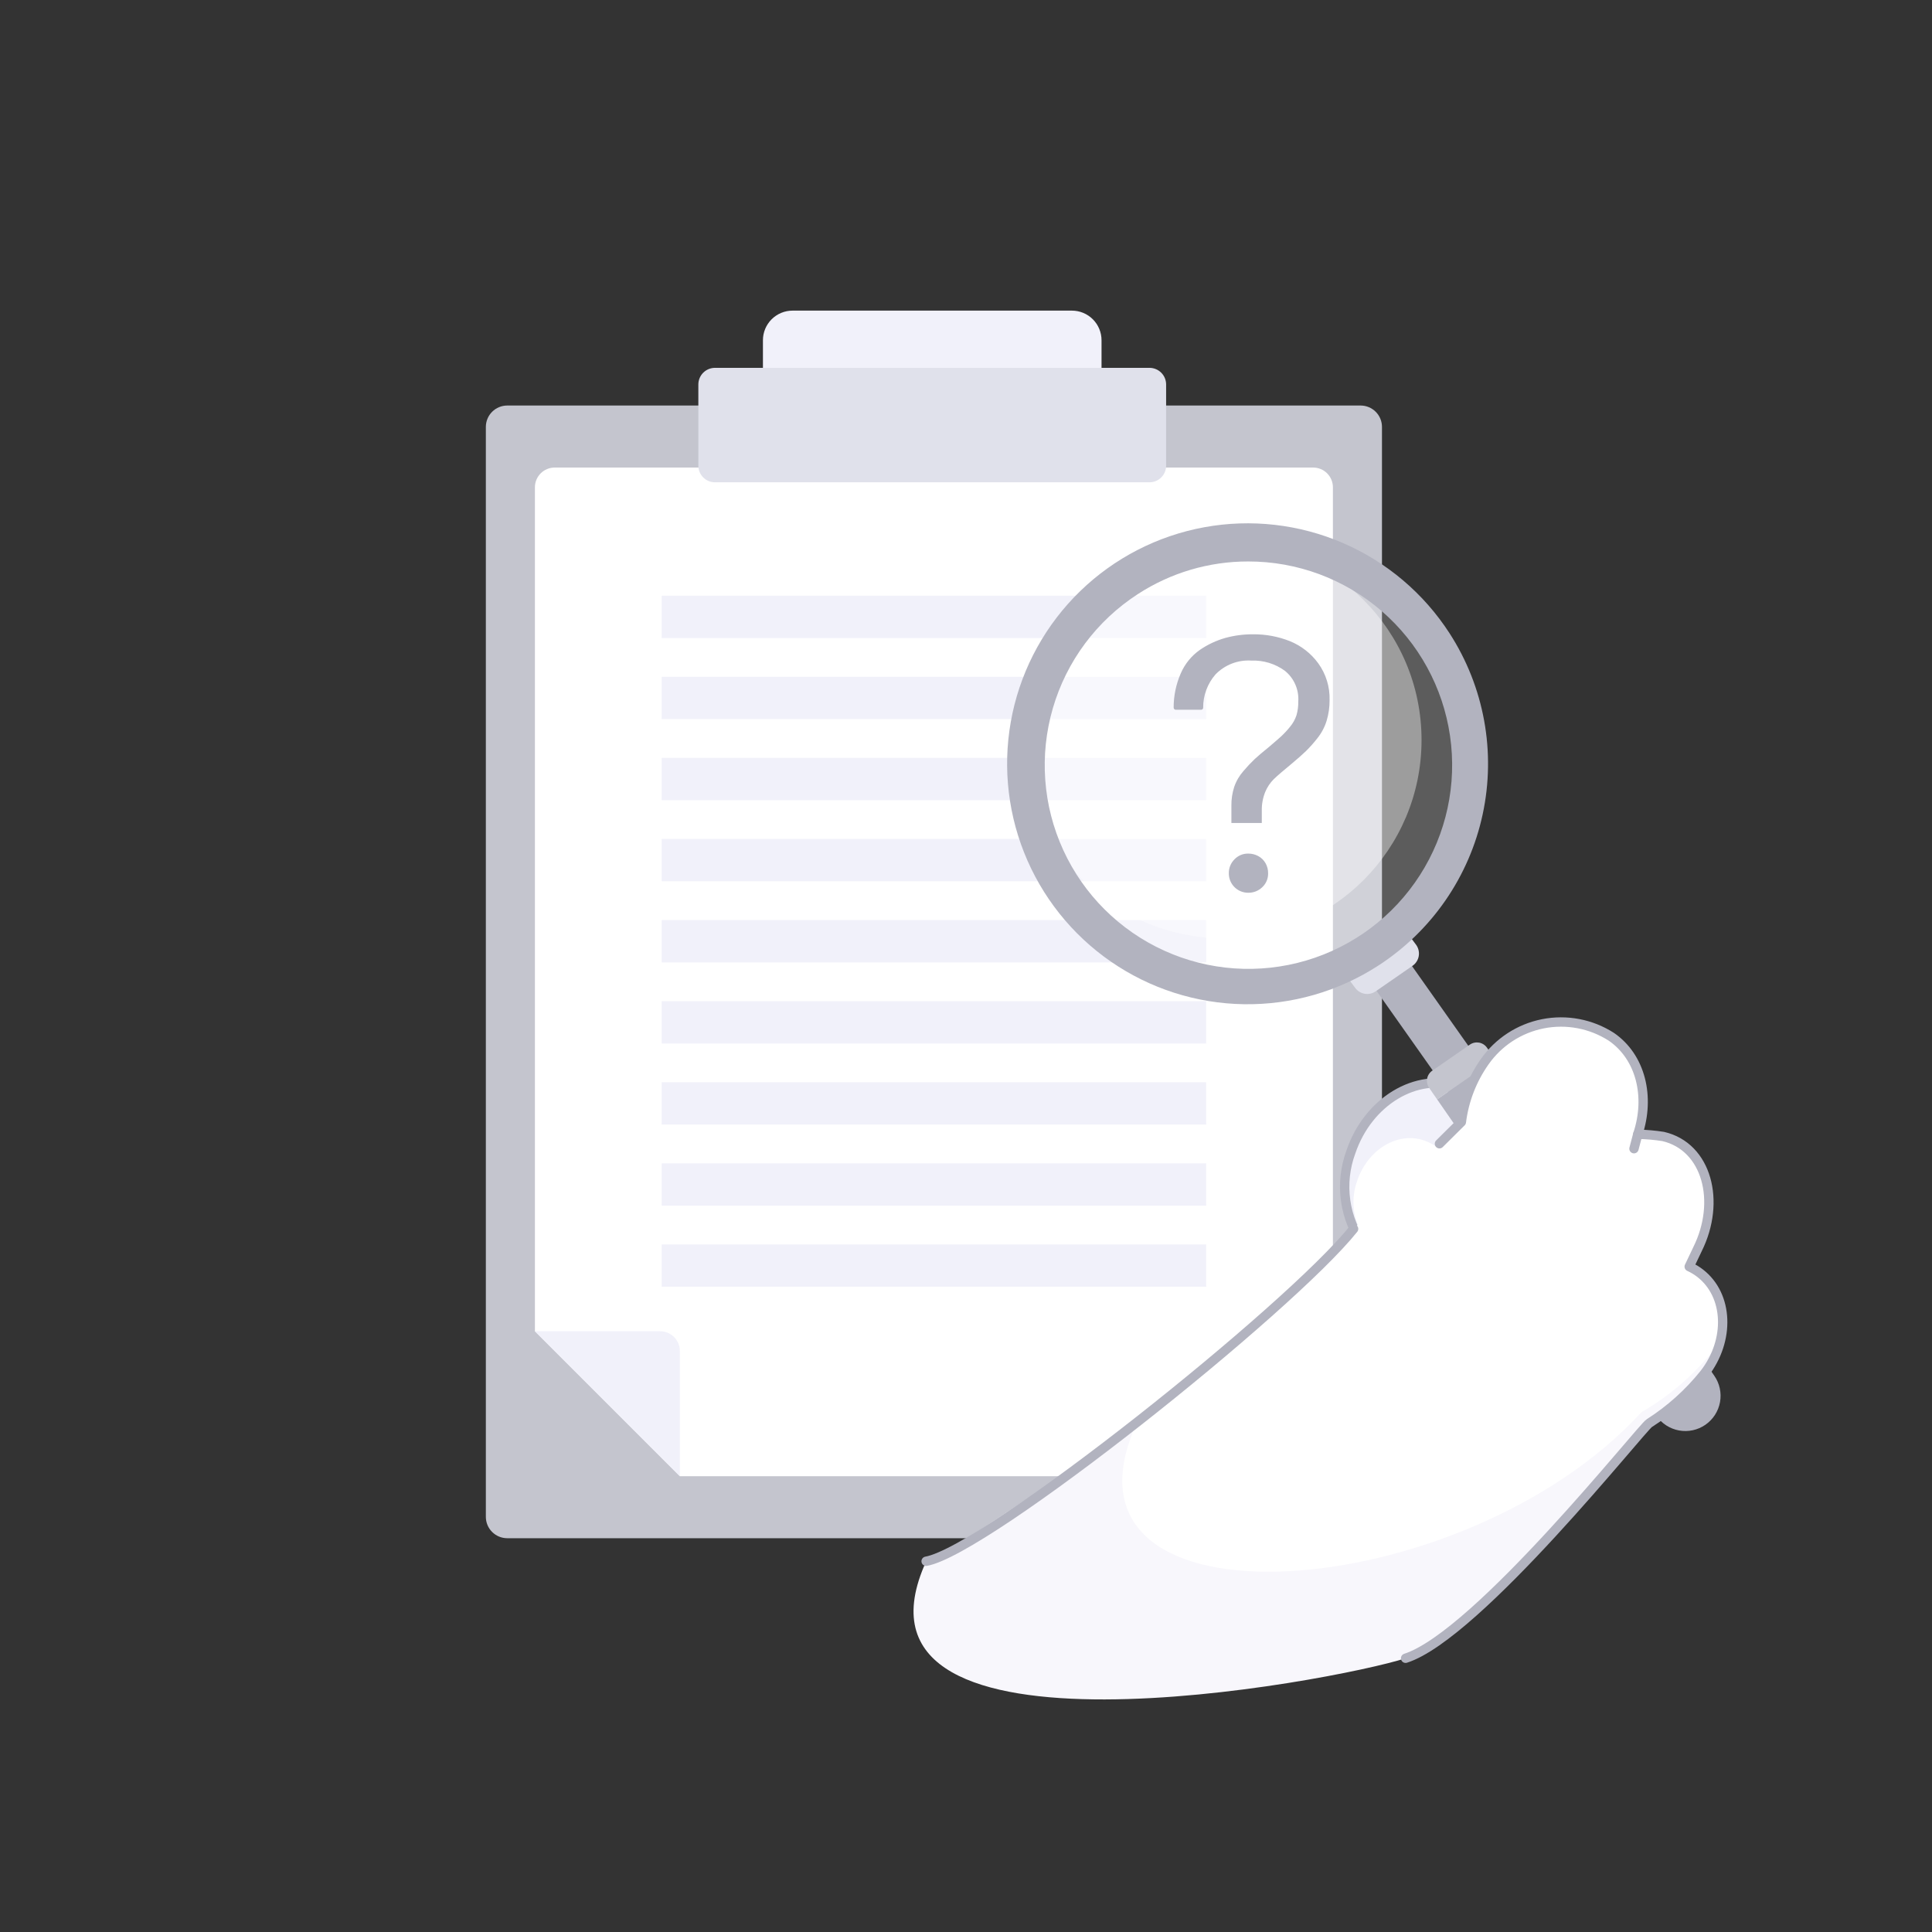 <svg width="160" height="160" viewBox="0 0 160 160" fill="none" xmlns="http://www.w3.org/2000/svg">
<rect x="0" y="0" width="160" height="160" fill="#333333" stroke="none"/>
<path d="M42.007 33.584H112.678C112.911 33.584 113.141 33.63 113.356 33.719C113.571 33.808 113.766 33.938 113.931 34.103C114.095 34.267 114.226 34.462 114.315 34.677C114.404 34.892 114.449 35.123 114.449 35.355V125.617C114.449 126.087 114.263 126.537 113.931 126.869C113.598 127.201 113.148 127.388 112.678 127.388H42.007C41.537 127.388 41.087 127.201 40.755 126.869C40.422 126.537 40.236 126.087 40.236 125.617V35.355C40.236 35.123 40.282 34.892 40.371 34.678C40.46 34.462 40.59 34.267 40.755 34.103C40.919 33.938 41.114 33.808 41.329 33.719C41.544 33.63 41.775 33.584 42.007 33.584Z" fill="#C4C5CE"/>
<path d="M45.935 38.721H108.75C108.965 38.721 109.178 38.763 109.376 38.845C109.574 38.927 109.755 39.048 109.907 39.2C110.059 39.352 110.179 39.532 110.261 39.73C110.343 39.929 110.386 40.141 110.386 40.356V120.617C110.386 121.05 110.213 121.466 109.907 121.773C109.6 122.08 109.184 122.252 108.75 122.252H56.302L44.299 110.249V40.356C44.299 40.141 44.342 39.928 44.424 39.73C44.506 39.532 44.626 39.351 44.778 39.2C44.93 39.048 45.11 38.927 45.309 38.845C45.507 38.763 45.72 38.721 45.935 38.721Z" fill="white"/>
<path d="M54.666 110.248H44.298L56.301 122.251V111.884C56.301 111.669 56.259 111.456 56.177 111.258C56.095 111.059 55.974 110.879 55.822 110.727C55.67 110.575 55.49 110.455 55.292 110.373C55.093 110.29 54.881 110.248 54.666 110.248Z" fill="#F1F1FA"/>
<path d="M54.796 103.057H99.89V106.562H54.796V103.057Z" fill="#F1F1FA"/>
<path d="M54.796 96.342H99.89V99.846H54.796V96.342Z" fill="#F1F1FA"/>
<path d="M54.796 89.627H99.89V93.131H54.796V89.627Z" fill="#F1F1FA"/>
<path d="M54.796 82.912H99.89V86.417H54.796V82.912Z" fill="#F1F1FA"/>
<path d="M54.796 76.197H99.89V79.702H54.796V76.197Z" fill="#F1F1FA"/>
<path d="M54.796 69.478H99.89V72.983H54.796V69.478Z" fill="#F1F1FA"/>
<path d="M54.796 62.764H99.89V66.269H54.796V62.764Z" fill="#F1F1FA"/>
<path d="M54.796 56.049H99.89V59.553H54.796V56.049Z" fill="#F1F1FA"/>
<path d="M54.796 49.334H99.89V52.839H54.796V49.334Z" fill="#F1F1FA"/>
<path d="M59.212 30.463H95.195C95.56 30.463 95.911 30.608 96.169 30.866C96.428 31.125 96.573 31.475 96.573 31.841V38.564C96.573 38.745 96.537 38.924 96.468 39.092C96.399 39.259 96.297 39.411 96.169 39.538C96.041 39.666 95.889 39.768 95.722 39.837C95.555 39.906 95.376 39.942 95.195 39.942H59.212C58.847 39.942 58.496 39.797 58.238 39.538C57.98 39.28 57.834 38.93 57.834 38.564V31.841C57.834 31.475 57.98 31.125 58.238 30.866C58.496 30.608 58.847 30.463 59.212 30.463Z" fill="#E0E1EB"/>
<path d="M65.636 25.725H88.771C89.093 25.725 89.412 25.788 89.71 25.911C90.007 26.035 90.278 26.215 90.505 26.443C90.733 26.671 90.914 26.941 91.037 27.239C91.16 27.536 91.224 27.855 91.224 28.177V30.464H63.183V28.177C63.183 27.855 63.246 27.536 63.369 27.239C63.493 26.941 63.673 26.671 63.901 26.443C64.129 26.215 64.399 26.035 64.697 25.911C64.995 25.788 65.313 25.725 65.636 25.725Z" fill="#F1F1FA"/>
<path d="M123.258 91.48C123.257 91.457 123.258 91.438 123.256 91.415C122.549 90.787 121.727 90.302 120.835 89.987C117.304 88.791 113.294 91.213 111.876 95.396C111.398 96.688 111.248 98.079 111.441 99.443C111.635 100.808 112.165 102.103 112.983 103.211C113.527 103.777 114.194 104.209 114.934 104.473C118.464 105.669 122.475 103.247 123.892 99.064C124.869 96.179 124.828 93.437 123.258 91.48Z" fill="#F1F1FA"/>
<path d="M119.41 95.359C119.409 95.345 119.41 95.333 119.408 95.319C118.973 94.933 118.467 94.634 117.918 94.44C115.745 93.704 113.277 95.194 112.405 97.769C112.11 98.564 112.018 99.42 112.137 100.26C112.256 101.1 112.582 101.897 113.086 102.579C113.42 102.927 113.831 103.193 114.286 103.355C116.459 104.092 118.928 102.601 119.8 100.027C120.401 98.251 120.376 96.563 119.41 95.359Z" fill="white"/>
<path d="M123.258 91.48C123.257 91.457 123.258 91.438 123.256 91.415C122.549 90.787 121.727 90.302 120.835 89.987C117.304 88.791 113.294 91.213 111.876 95.396C111.398 96.688 111.248 98.079 111.441 99.443C111.635 100.808 112.165 102.103 112.983 103.211C113.527 103.777 114.194 104.209 114.934 104.473C118.464 105.669 122.475 103.247 123.892 99.064C124.869 96.179 124.828 93.437 123.258 91.48Z" stroke="#B2B3BF" stroke-width="0.775" stroke-miterlimit="10"/>
<path d="M125.44 92.05L122.494 94.091L112.959 80.586L115.906 78.545L125.44 92.05Z" fill="#B2B3BF"/>
<path d="M119.017 91.045L123.812 87.723L141.972 113.935C142.412 114.57 142.582 115.355 142.444 116.116C142.306 116.877 141.871 117.552 141.235 117.993C140.599 118.433 139.815 118.603 139.054 118.465C138.293 118.327 137.618 117.892 137.177 117.256L119.017 91.045Z" fill="#B2B3BF"/>
<path d="M116.981 79.983L113.928 82.098C113.659 82.284 113.328 82.356 113.006 82.298C112.684 82.239 112.399 82.056 112.213 81.787L111.255 80.502L116.334 76.982L117.293 78.268C117.479 78.536 117.55 78.868 117.492 79.19C117.434 79.511 117.25 79.797 116.981 79.983Z" fill="#E0E1EB"/>
<path d="M118.61 88.672L121.73 86.51C121.84 86.434 121.964 86.38 122.094 86.352C122.225 86.324 122.36 86.322 122.492 86.345C122.624 86.369 122.749 86.419 122.862 86.491C122.974 86.564 123.071 86.658 123.147 86.768L123.812 87.726L119.017 91.048L118.353 90.089C118.199 89.867 118.14 89.593 118.188 89.327C118.236 89.061 118.388 88.826 118.61 88.672Z" fill="#C4C5CE"/>
<path opacity="0.2" d="M103.319 80.917C113.076 80.917 120.986 73.007 120.986 63.251C120.986 53.494 113.076 45.584 103.319 45.584C93.562 45.584 85.653 53.494 85.653 63.251C85.653 73.007 93.562 80.917 103.319 80.917Z" fill="white"/>
<path opacity="0.4" d="M101.313 77.699C110.378 77.699 117.726 70.351 117.726 61.286C117.726 52.221 110.378 44.873 101.313 44.873C92.248 44.873 84.9 52.221 84.9 61.286C84.9 70.351 92.248 77.699 101.313 77.699Z" fill="white"/>
<path d="M120.045 52.444C117.908 49.136 114.837 46.536 111.222 44.973C107.606 43.41 103.609 42.954 99.734 43.663C95.86 44.372 92.283 46.214 89.455 48.956C86.628 51.699 84.677 55.218 83.849 59.068C83.022 62.919 83.355 66.929 84.806 70.59C86.257 74.252 88.762 77.401 92.003 79.639C95.244 81.877 99.076 83.104 103.014 83.165C106.952 83.225 110.82 82.116 114.128 79.978C118.564 77.112 121.68 72.6 122.789 67.437C123.899 62.273 122.912 56.88 120.045 52.444ZM103.37 46.498C107.427 46.493 111.351 47.95 114.421 50.603C117.491 53.256 119.502 56.927 120.085 60.943C120.669 64.958 119.785 69.049 117.597 72.466C115.409 75.883 112.063 78.397 108.171 79.547C104.28 80.697 100.105 80.406 96.411 78.727C92.717 77.049 89.751 74.095 88.058 70.407C86.365 66.72 86.058 62.546 87.193 58.65C88.327 54.755 90.828 51.398 94.237 49.197C96.955 47.431 100.128 46.493 103.37 46.498Z" fill="#B2B3BF"/>
<path d="M97.372 58.779C97.325 58.779 97.28 58.759 97.247 58.725C97.215 58.692 97.196 58.647 97.197 58.599C97.195 57.63 97.394 56.67 97.78 55.78C98.118 54.991 98.669 54.311 99.372 53.818C100.013 53.378 100.721 53.046 101.468 52.833C102.213 52.628 102.983 52.526 103.756 52.53C104.808 52.518 105.852 52.711 106.829 53.1C107.763 53.481 108.574 54.114 109.169 54.928C109.811 55.814 110.142 56.887 110.11 57.98C110.115 58.559 110.033 59.136 109.866 59.69C109.703 60.218 109.442 60.711 109.096 61.142C108.805 61.514 108.491 61.868 108.155 62.201C107.879 62.468 107.493 62.809 107 63.223C106.279 63.816 105.775 64.25 105.489 64.527C105.184 64.831 104.942 65.194 104.778 65.592C104.579 66.091 104.483 66.625 104.497 67.162V68.155H101.979V66.704C101.973 66.186 102.051 65.671 102.209 65.178C102.375 64.689 102.637 64.239 102.979 63.852C103.274 63.502 103.588 63.168 103.919 62.853C104.186 62.606 104.576 62.275 105.089 61.861C105.543 61.475 105.884 61.179 106.111 60.972C106.372 60.728 106.614 60.466 106.837 60.187C107.074 59.906 107.255 59.581 107.37 59.231C107.475 58.863 107.525 58.481 107.518 58.099C107.551 57.618 107.468 57.136 107.276 56.694C107.084 56.252 106.789 55.862 106.415 55.558C105.612 54.969 104.633 54.669 103.638 54.707C103.09 54.671 102.54 54.754 102.028 54.951C101.515 55.148 101.051 55.454 100.668 55.847C99.998 56.612 99.632 57.597 99.641 58.614C99.64 58.657 99.623 58.699 99.592 58.73C99.561 58.761 99.52 58.779 99.476 58.779L97.372 58.779ZM101.766 72.323C101.762 72.108 101.801 71.894 101.882 71.695C101.963 71.496 102.083 71.316 102.235 71.164C102.381 71.012 102.557 70.891 102.751 70.809C102.946 70.728 103.155 70.687 103.366 70.69C103.661 70.687 103.951 70.759 104.21 70.9C104.459 71.035 104.665 71.238 104.805 71.484C104.95 71.74 105.024 72.029 105.02 72.323C105.025 72.537 104.985 72.749 104.902 72.947C104.819 73.145 104.696 73.323 104.54 73.47C104.385 73.621 104.202 73.74 104 73.82C103.798 73.899 103.583 73.938 103.366 73.933C103.155 73.934 102.945 73.893 102.75 73.812C102.555 73.732 102.378 73.613 102.229 73.463C102.08 73.313 101.962 73.135 101.883 72.939C101.804 72.743 101.764 72.534 101.766 72.323Z" fill="#B2B3BF"/>
<path d="M117.963 134.558C123.946 132.629 135.988 118.206 136.587 117.859C138.317 116.755 139.854 115.376 141.137 113.775C143.297 111 143.149 107.272 140.807 105.449C140.525 105.23 140.218 105.044 139.893 104.896C139.934 104.82 140.538 103.536 140.577 103.458C142.547 99.505 141.37 94.962 137.739 94.119C137.042 94.009 136.338 93.948 135.633 93.936C136.668 90.833 135.886 87.546 133.449 85.865C131.769 84.785 129.737 84.398 127.778 84.785C125.819 85.173 124.087 86.305 122.945 87.943C121.907 89.42 121.247 91.129 121.024 92.92L111.242 102.62C105.526 109.238 89.548 121.692 83.828 125.397C75.785 143.208 111.98 136.486 117.963 134.558Z" fill="white"/>
<path d="M142.429 111.123C140.702 113.499 138.491 115.483 135.943 116.945C121.233 133.026 86.537 135.58 93.976 118.219C93.976 118.219 77.075 129.453 76.529 129.697C69.174 147.051 110.47 139.244 116.407 137.33C122.39 135.402 135.988 118.206 136.587 117.859C138.317 116.756 139.854 115.376 141.137 113.775C141.745 112.989 142.185 112.086 142.429 111.123Z" fill="#F8F7FC"/>
<path d="M116.406 137.33C122.389 135.401 135.988 118.206 136.587 117.859C138.317 116.755 139.854 115.376 141.137 113.775C143.297 111 143.15 107.272 140.807 105.449C140.525 105.23 140.218 105.044 139.893 104.896C139.934 104.82 140.538 103.536 140.577 103.458C142.547 99.505 141.37 94.962 137.739 94.119C137.042 94.009 136.338 93.948 135.633 93.936C136.668 90.833 135.887 87.546 133.449 85.865C131.77 84.785 129.737 84.398 127.778 84.785C125.819 85.173 124.087 86.305 122.945 87.943C121.907 89.42 121.247 91.129 121.024 92.92L119.209 94.72" stroke="#B2B3BF" stroke-width="0.775" stroke-linecap="round" stroke-linejoin="round"/>
<path d="M112.099 101.771C106.791 108.404 81.724 128.396 76.698 129.297" stroke="#B2B3BF" stroke-width="0.775" stroke-linecap="round" stroke-linejoin="round"/>
<path d="M135.32 95.129L135.633 93.936" stroke="#B2B3BF" stroke-width="0.775" stroke-linecap="round" stroke-linejoin="round"/>
</svg>
